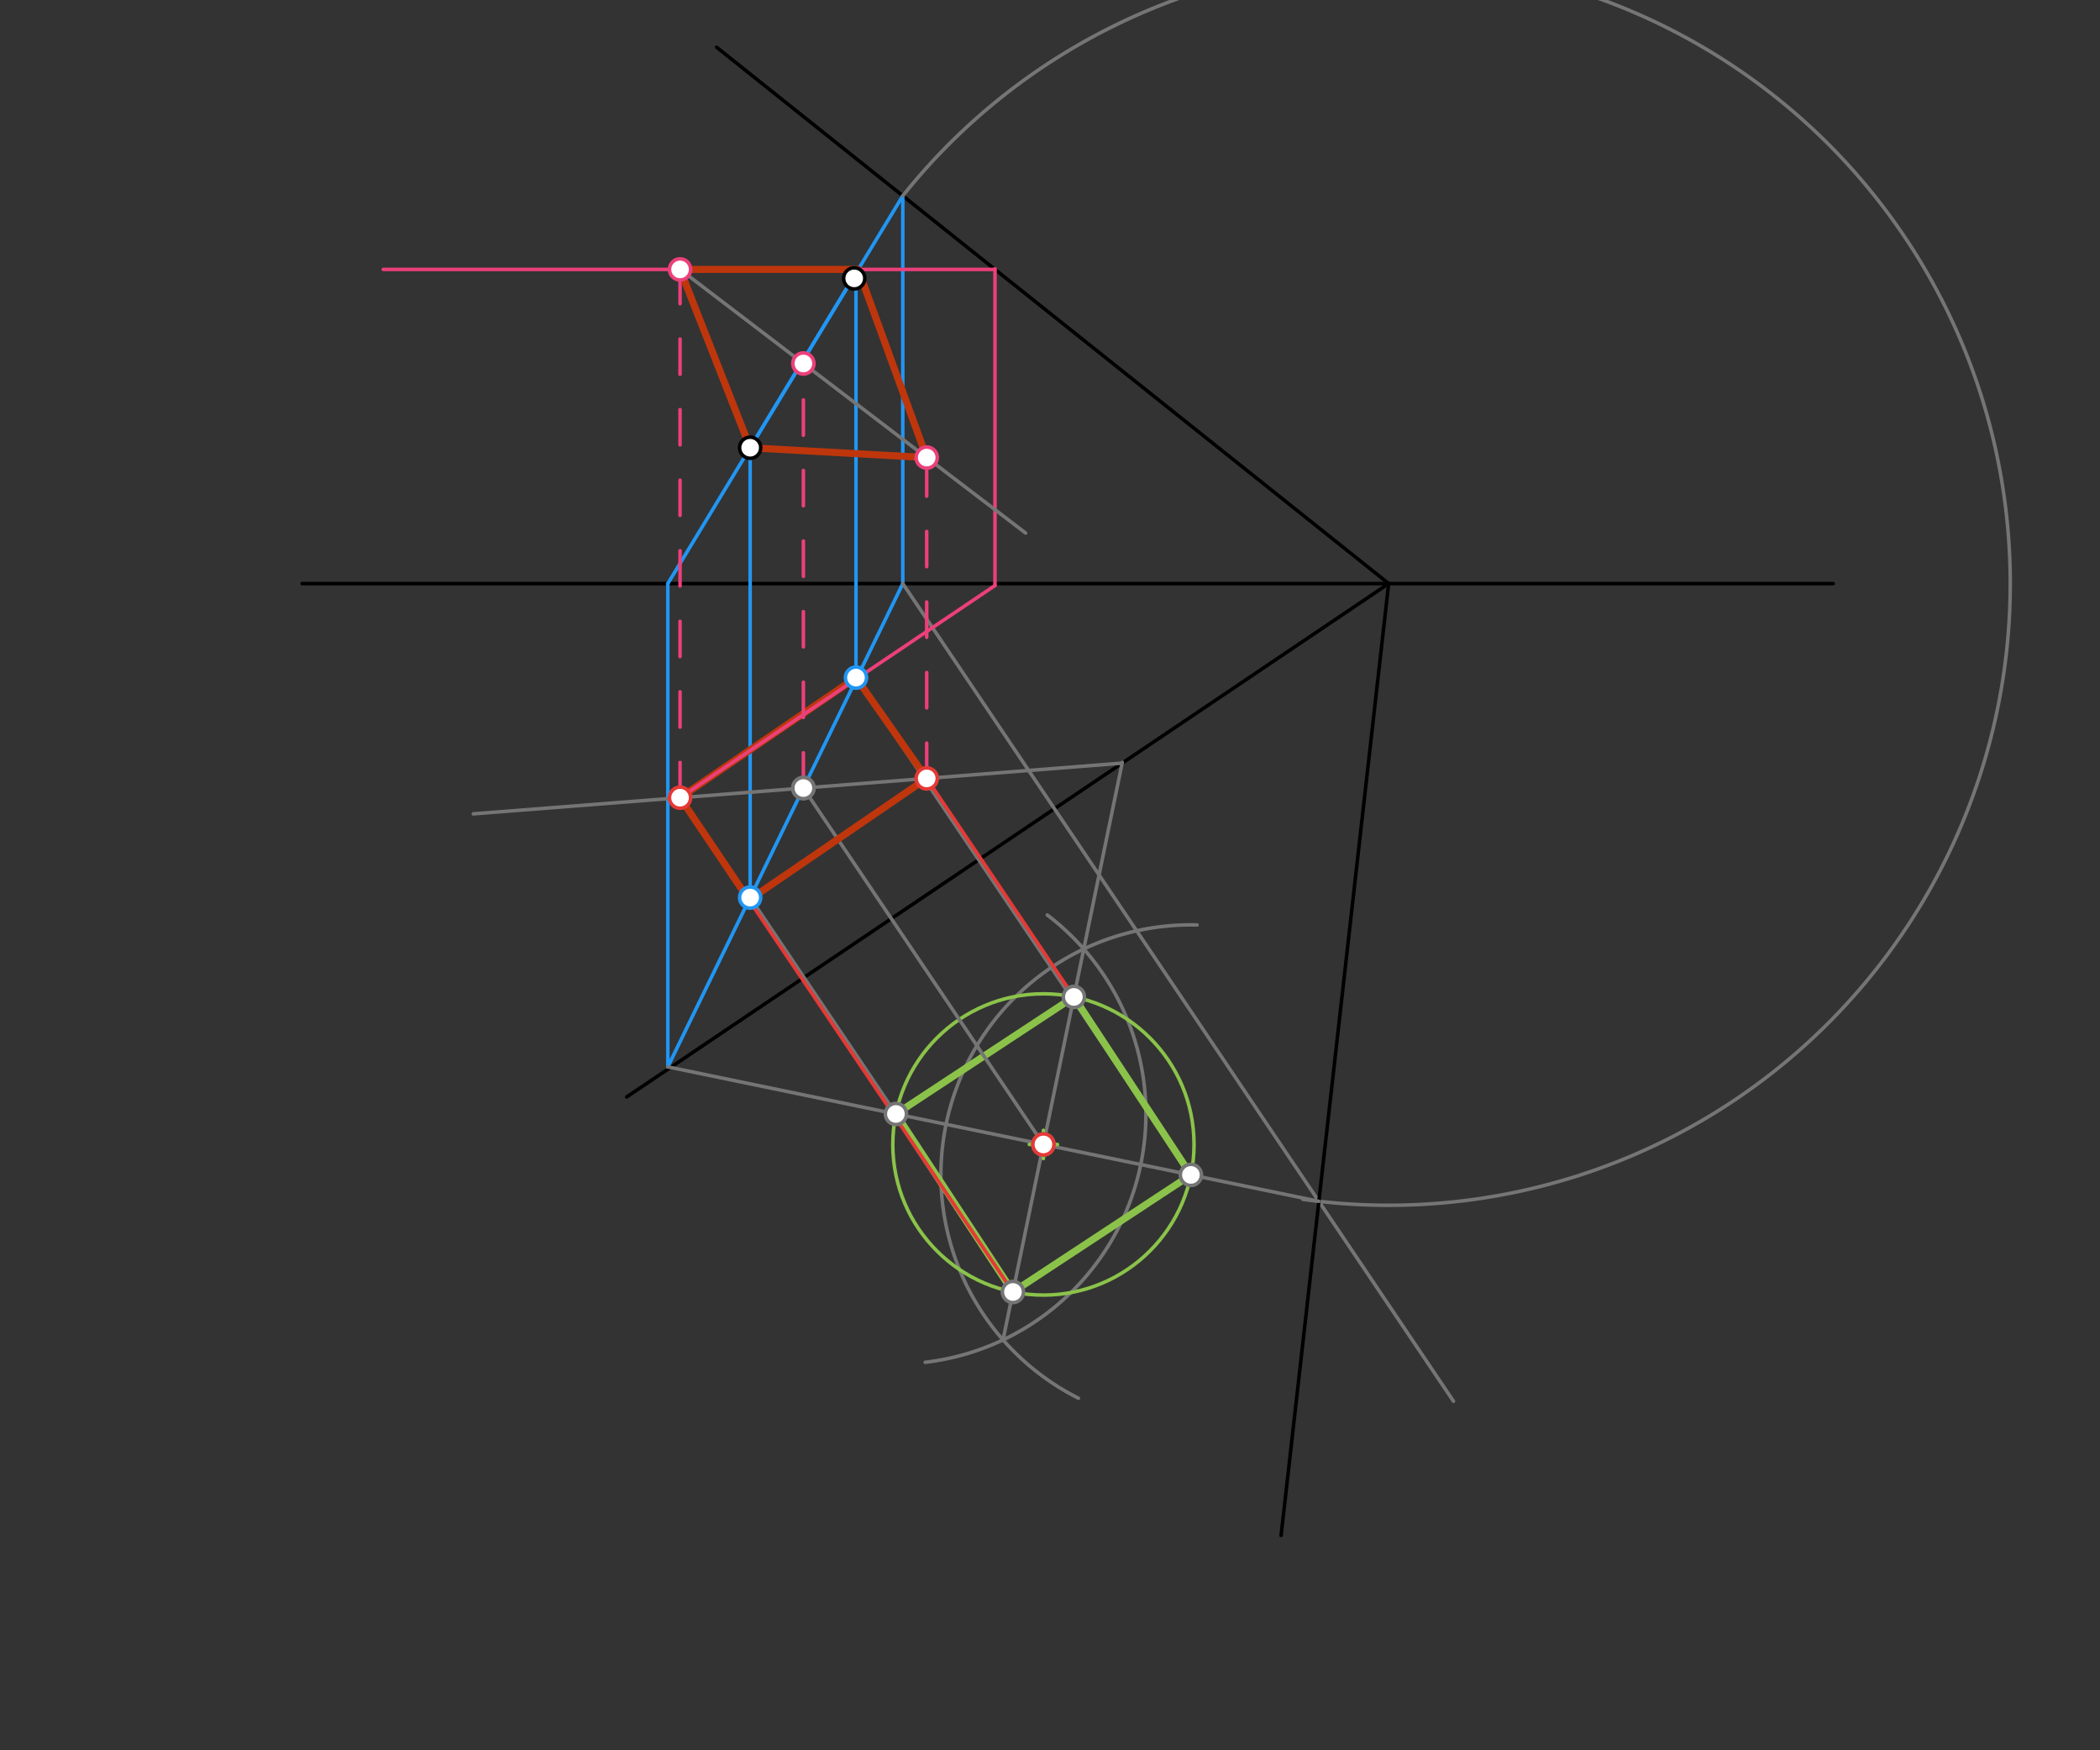 <svg xmlns="http://www.w3.org/2000/svg" class="svg--1it" height="100%" preserveAspectRatio="xMidYMid meet" viewBox="0 0 595.276 496.063" width="100%"><rect x="0" y="0" width="595.276" height="496.063" fill="#333333" stroke="none"/><defs><marker id="marker-arrow" markerHeight="16" markerUnits="userSpaceOnUse" markerWidth="24" orient="auto-start-reverse" refX="24" refY="4" viewBox="0 0 24 8"><path d="M 0 0 L 24 4 L 0 8 z" stroke="inherit"></path></marker></defs><g class="aux-layer--1FB"></g><g class="main-layer--3Vd"><g class="element--2qn"><line stroke="#000000" stroke-dasharray="none" stroke-linecap="round" stroke-width="1" x1="85.641" x2="519.641" y1="165.398" y2="165.398"></line></g><g class="element--2qn"><line stroke="#000000" stroke-dasharray="none" stroke-linecap="round" stroke-width="1" x1="393.641" x2="203.141" y1="165.398" y2="13.398"></line></g><g class="element--2qn"><line stroke="#000000" stroke-dasharray="none" stroke-linecap="round" stroke-width="1" x1="393.641" x2="177.641" y1="165.398" y2="310.898"></line></g><g class="element--2qn"><line stroke="#2196F3" stroke-dasharray="none" stroke-linecap="round" stroke-width="1" x1="212.641" x2="242.641" y1="126.898" y2="77.398"></line></g><g class="element--2qn"><line stroke="#2196F3" stroke-dasharray="none" stroke-linecap="round" stroke-width="1" x1="212.641" x2="189.261" y1="126.898" y2="165.475"></line></g><g class="element--2qn"><line stroke="#2196F3" stroke-dasharray="none" stroke-linecap="round" stroke-width="1" x1="212.641" x2="255.913" y1="126.898" y2="55.499"></line></g><g class="element--2qn"><line stroke="#2196F3" stroke-dasharray="none" stroke-linecap="round" stroke-width="1" x1="255.91" x2="255.91" y1="55.503" y2="165.398"></line></g><g class="element--2qn"><line stroke="#2196F3" stroke-dasharray="none" stroke-linecap="round" stroke-width="1" x1="189.307" x2="189.307" y1="165.398" y2="302.371"></line></g><g class="element--2qn"><line stroke="#2196F3" stroke-dasharray="none" stroke-linecap="round" stroke-width="1" x1="189.307" x2="255.91" y1="302.371" y2="165.398"></line></g><g class="element--2qn"><line stroke="#2196F3" stroke-dasharray="none" stroke-linecap="round" stroke-width="1" x1="212.641" x2="212.641" y1="126.898" y2="254.8"></line></g><g class="element--2qn"><line stroke="#2196F3" stroke-dasharray="none" stroke-linecap="round" stroke-width="1" x1="242.641" x2="242.641" y1="77.898" y2="192.049"></line></g><g class="element--2qn"><line stroke="#757575" stroke-dasharray="none" stroke-linecap="round" stroke-width="1" x1="255.91" x2="412.017" y1="165.398" y2="397.145"></line></g><g class="element--2qn"><path d="M 255.91 55.503 A 176.2 176.2 0 1 1 369.268 339.905" fill="none" stroke="#757575" stroke-dasharray="none" stroke-linecap="round" stroke-width="1"></path></g><g class="element--2qn"><line stroke="#000000" stroke-dasharray="none" stroke-linecap="round" stroke-width="1" x1="393.641" x2="373.85" y1="165.398" y2="340.484"></line></g><g class="element--2qn"><line stroke="#000000" stroke-dasharray="none" stroke-linecap="round" stroke-width="1" x1="373.85" x2="363.147" y1="340.484" y2="435.173"></line></g><g class="element--2qn"><line stroke="#757575" stroke-dasharray="none" stroke-linecap="round" stroke-width="1" x1="189.307" x2="373.85" y1="302.371" y2="340.484"></line></g><g class="element--2qn"><line stroke="#757575" stroke-dasharray="none" stroke-linecap="round" stroke-width="1" x1="212.641" x2="254.227" y1="254.385" y2="316.122"></line></g><g class="element--2qn"><line stroke="#757575" stroke-dasharray="none" stroke-linecap="round" stroke-width="1" x1="242.641" x2="338.006" y1="192.049" y2="333.623"></line></g><g class="element--2qn"><path d="M 305.696 396.281 A 70.866 70.866 0 0 1 339.332 262.149" fill="none" stroke="#757575" stroke-dasharray="none" stroke-linecap="round" stroke-width="1"></path></g><g class="element--2qn"><path d="M 262.252 386.103 A 70.866 70.866 0 0 0 296.87 259.326" fill="none" stroke="#757575" stroke-dasharray="none" stroke-linecap="round" stroke-width="1"></path></g><g class="element--2qn"><line stroke="#757575" stroke-dasharray="none" stroke-linecap="round" stroke-width="1" x1="307.21" x2="284.331" y1="268.966" y2="379.751"></line></g><g class="element--2qn"><g class="center--1s5"><line x1="291.771" y1="324.359" x2="299.771" y2="324.359" stroke="#8BC34A" stroke-width="1" stroke-linecap="round"></line><line x1="295.771" y1="320.359" x2="295.771" y2="328.359" stroke="#8BC34A" stroke-width="1" stroke-linecap="round"></line><circle class="hit--230" cx="295.771" cy="324.359" r="4" stroke="none" fill="transparent"></circle></g><circle cx="295.771" cy="324.359" fill="none" r="42.694" stroke="#8BC34A" stroke-dasharray="none" stroke-width="1"></circle></g><g class="element--2qn"><line stroke="#8BC34A" stroke-dasharray="none" stroke-linecap="round" stroke-width="2" x1="253.959" x2="304.406" y1="315.723" y2="282.547"></line></g><g class="element--2qn"><line stroke="#8BC34A" stroke-dasharray="none" stroke-linecap="round" stroke-width="2" x1="304.406" x2="337.582" y1="282.547" y2="332.994"></line></g><g class="element--2qn"><line stroke="#8BC34A" stroke-dasharray="none" stroke-linecap="round" stroke-width="2" x1="337.582" x2="287.135" y1="332.994" y2="366.17"></line></g><g class="element--2qn"><line stroke="#8BC34A" stroke-dasharray="none" stroke-linecap="round" stroke-width="2" x1="287.135" x2="253.959" y1="366.17" y2="315.723"></line></g><g class="element--2qn"><line stroke="#757575" stroke-dasharray="none" stroke-linecap="round" stroke-width="1" x1="295.771" x2="227.535" y1="324.359" y2="223.061"></line></g><g class="element--2qn"><line stroke="#757575" stroke-dasharray="none" stroke-linecap="round" stroke-width="1" x1="307.21" x2="318.14" y1="268.966" y2="216.043"></line></g><g class="element--2qn"><line stroke="#757575" stroke-dasharray="none" stroke-linecap="round" stroke-width="1" x1="318.089" x2="227.731" y1="216.291" y2="223.351"></line></g><g class="element--2qn"><line stroke="#757575" stroke-dasharray="none" stroke-linecap="round" stroke-width="1" x1="227.731" x2="134.161" y1="223.351" y2="230.662"></line></g><g class="element--2qn"><line stroke="#E53935" stroke-dasharray="none" stroke-linecap="round" stroke-width="1" x1="304.406" x2="262.48" y1="282.547" y2="220.306"></line></g><g class="element--2qn"><line stroke="#E53935" stroke-dasharray="none" stroke-linecap="round" stroke-width="1" x1="287.135" x2="191.815" y1="366.17" y2="224.664"></line></g><g class="element--2qn"><line stroke="#BF360C" stroke-dasharray="none" stroke-linecap="round" stroke-width="2" x1="212.303" x2="262.691" y1="255.079" y2="220.619"></line></g><g class="element--2qn"><line stroke="#BF360C" stroke-dasharray="none" stroke-linecap="round" stroke-width="2" x1="262.691" x2="242.641" y1="220.619" y2="192.049"></line></g><g class="element--2qn"><line stroke="#BF360C" stroke-dasharray="none" stroke-linecap="round" stroke-width="2" x1="242.641" x2="192.771" y1="192.049" y2="226.083"></line></g><g class="element--2qn"><line stroke="#BF360C" stroke-dasharray="none" stroke-linecap="round" stroke-width="2" x1="192.771" x2="212.303" y1="226.083" y2="255.079"></line></g><g class="element--2qn"><line stroke="#EC407A" stroke-dasharray="10" stroke-linecap="round" stroke-width="1" x1="227.731" x2="227.731" y1="223.351" y2="103.023"></line></g><g class="element--2qn"><line stroke="#EC407A" stroke-dasharray="none" stroke-linecap="round" stroke-width="1" x1="192.771" x2="282.046" y1="226.083" y2="165.946"></line></g><g class="element--2qn"><line stroke="#EC407A" stroke-dasharray="none" stroke-linecap="round" stroke-width="1" x1="282.046" x2="282.046" y1="165.946" y2="76.179"></line></g><g class="element--2qn"><line stroke="#EC407A" stroke-dasharray="none" stroke-linecap="round" stroke-width="1" x1="282.046" x2="108.641" y1="76.357" y2="76.357"></line></g><g class="element--2qn"><line stroke="#EC407A" stroke-dasharray="10" stroke-linecap="round" stroke-width="1" x1="192.771" x2="192.771" y1="226.083" y2="76.357"></line></g><g class="element--2qn"><line stroke="#757575" stroke-dasharray="none" stroke-linecap="round" stroke-width="1" x1="192.771" x2="227.731" y1="76.357" y2="103.023"></line></g><g class="element--2qn"><line stroke="#757575" stroke-dasharray="none" stroke-linecap="round" stroke-width="1" x1="227.307" x2="290.733" y1="102.699" y2="151.077"></line></g><g class="element--2qn"><line stroke="#EC407A" stroke-dasharray="10" stroke-linecap="round" stroke-width="1" x1="262.691" x2="262.691" y1="220.619" y2="126.888"></line></g><g class="element--2qn"><line stroke="#BF360C" stroke-dasharray="none" stroke-linecap="round" stroke-width="2" x1="212.641" x2="262.691" y1="126.898" y2="129.688"></line></g><g class="element--2qn"><line stroke="#BF360C" stroke-dasharray="none" stroke-linecap="round" stroke-width="2" x1="262.691" x2="243.272" y1="129.688" y2="76.357"></line></g><g class="element--2qn"><line stroke="#BF360C" stroke-dasharray="none" stroke-linecap="round" stroke-width="2" x1="243.272" x2="192.771" y1="76.357" y2="76.357"></line></g><g class="element--2qn"><line stroke="#BF360C" stroke-dasharray="none" stroke-linecap="round" stroke-width="2" x1="192.771" x2="212.641" y1="76.357" y2="126.898"></line></g><g class="element--2qn"><circle cx="212.641" cy="126.898" r="3" stroke="#000000" stroke-width="1" fill="#ffffff"></circle>}</g><g class="element--2qn"><circle cx="242.141" cy="78.898" r="3" stroke="#000000" stroke-width="1" fill="#ffffff"></circle>}</g><g class="element--2qn"><circle cx="212.641" cy="254.385" r="3" stroke="#2196F3" stroke-width="1" fill="#ffffff"></circle>}</g><g class="element--2qn"><circle cx="242.641" cy="192.049" r="3" stroke="#2196F3" stroke-width="1" fill="#ffffff"></circle>}</g><g class="element--2qn"><circle cx="253.959" cy="315.723" r="3" stroke="#757575" stroke-width="1" fill="#ffffff"></circle>}</g><g class="element--2qn"><circle cx="337.582" cy="332.994" r="3" stroke="#757575" stroke-width="1" fill="#ffffff"></circle>}</g><g class="element--2qn"><circle cx="287.135" cy="366.17" r="3" stroke="#757575" stroke-width="1" fill="#ffffff"></circle>}</g><g class="element--2qn"><circle cx="304.406" cy="282.547" r="3" stroke="#757575" stroke-width="1" fill="#ffffff"></circle>}</g><g class="element--2qn"><circle cx="295.771" cy="324.359" r="3" stroke="#757575" stroke-width="1" fill="#ffffff"></circle>}</g><g class="element--2qn"><circle cx="227.731" cy="223.351" r="3" stroke="#757575" stroke-width="1" fill="#ffffff"></circle>}</g><g class="element--2qn"><circle cx="227.731" cy="223.351" r="3" stroke="#757575" stroke-width="1" fill="#ffffff"></circle>}</g><g class="element--2qn"><circle cx="295.771" cy="324.359" r="3" stroke="#E53935" stroke-width="1" fill="#ffffff"></circle>}</g><g class="element--2qn"><circle cx="262.691" cy="220.619" r="3" stroke="#E53935" stroke-width="1" fill="#ffffff"></circle>}</g><g class="element--2qn"><circle cx="192.771" cy="226.083" r="3" stroke="#E53935" stroke-width="1" fill="#ffffff"></circle>}</g><g class="element--2qn"><circle cx="227.731" cy="103.023" r="3" stroke="#EC407A" stroke-width="1" fill="#ffffff"></circle>}</g><g class="element--2qn"><circle cx="192.771" cy="76.357" r="3" stroke="#EC407A" stroke-width="1" fill="#ffffff"></circle>}</g><g class="element--2qn"><circle cx="262.691" cy="129.688" r="3" stroke="#EC407A" stroke-width="1" fill="#ffffff"></circle>}</g></g><g class="snaps-layer--2PT"></g><g class="temp-layer--rAP"></g></svg>